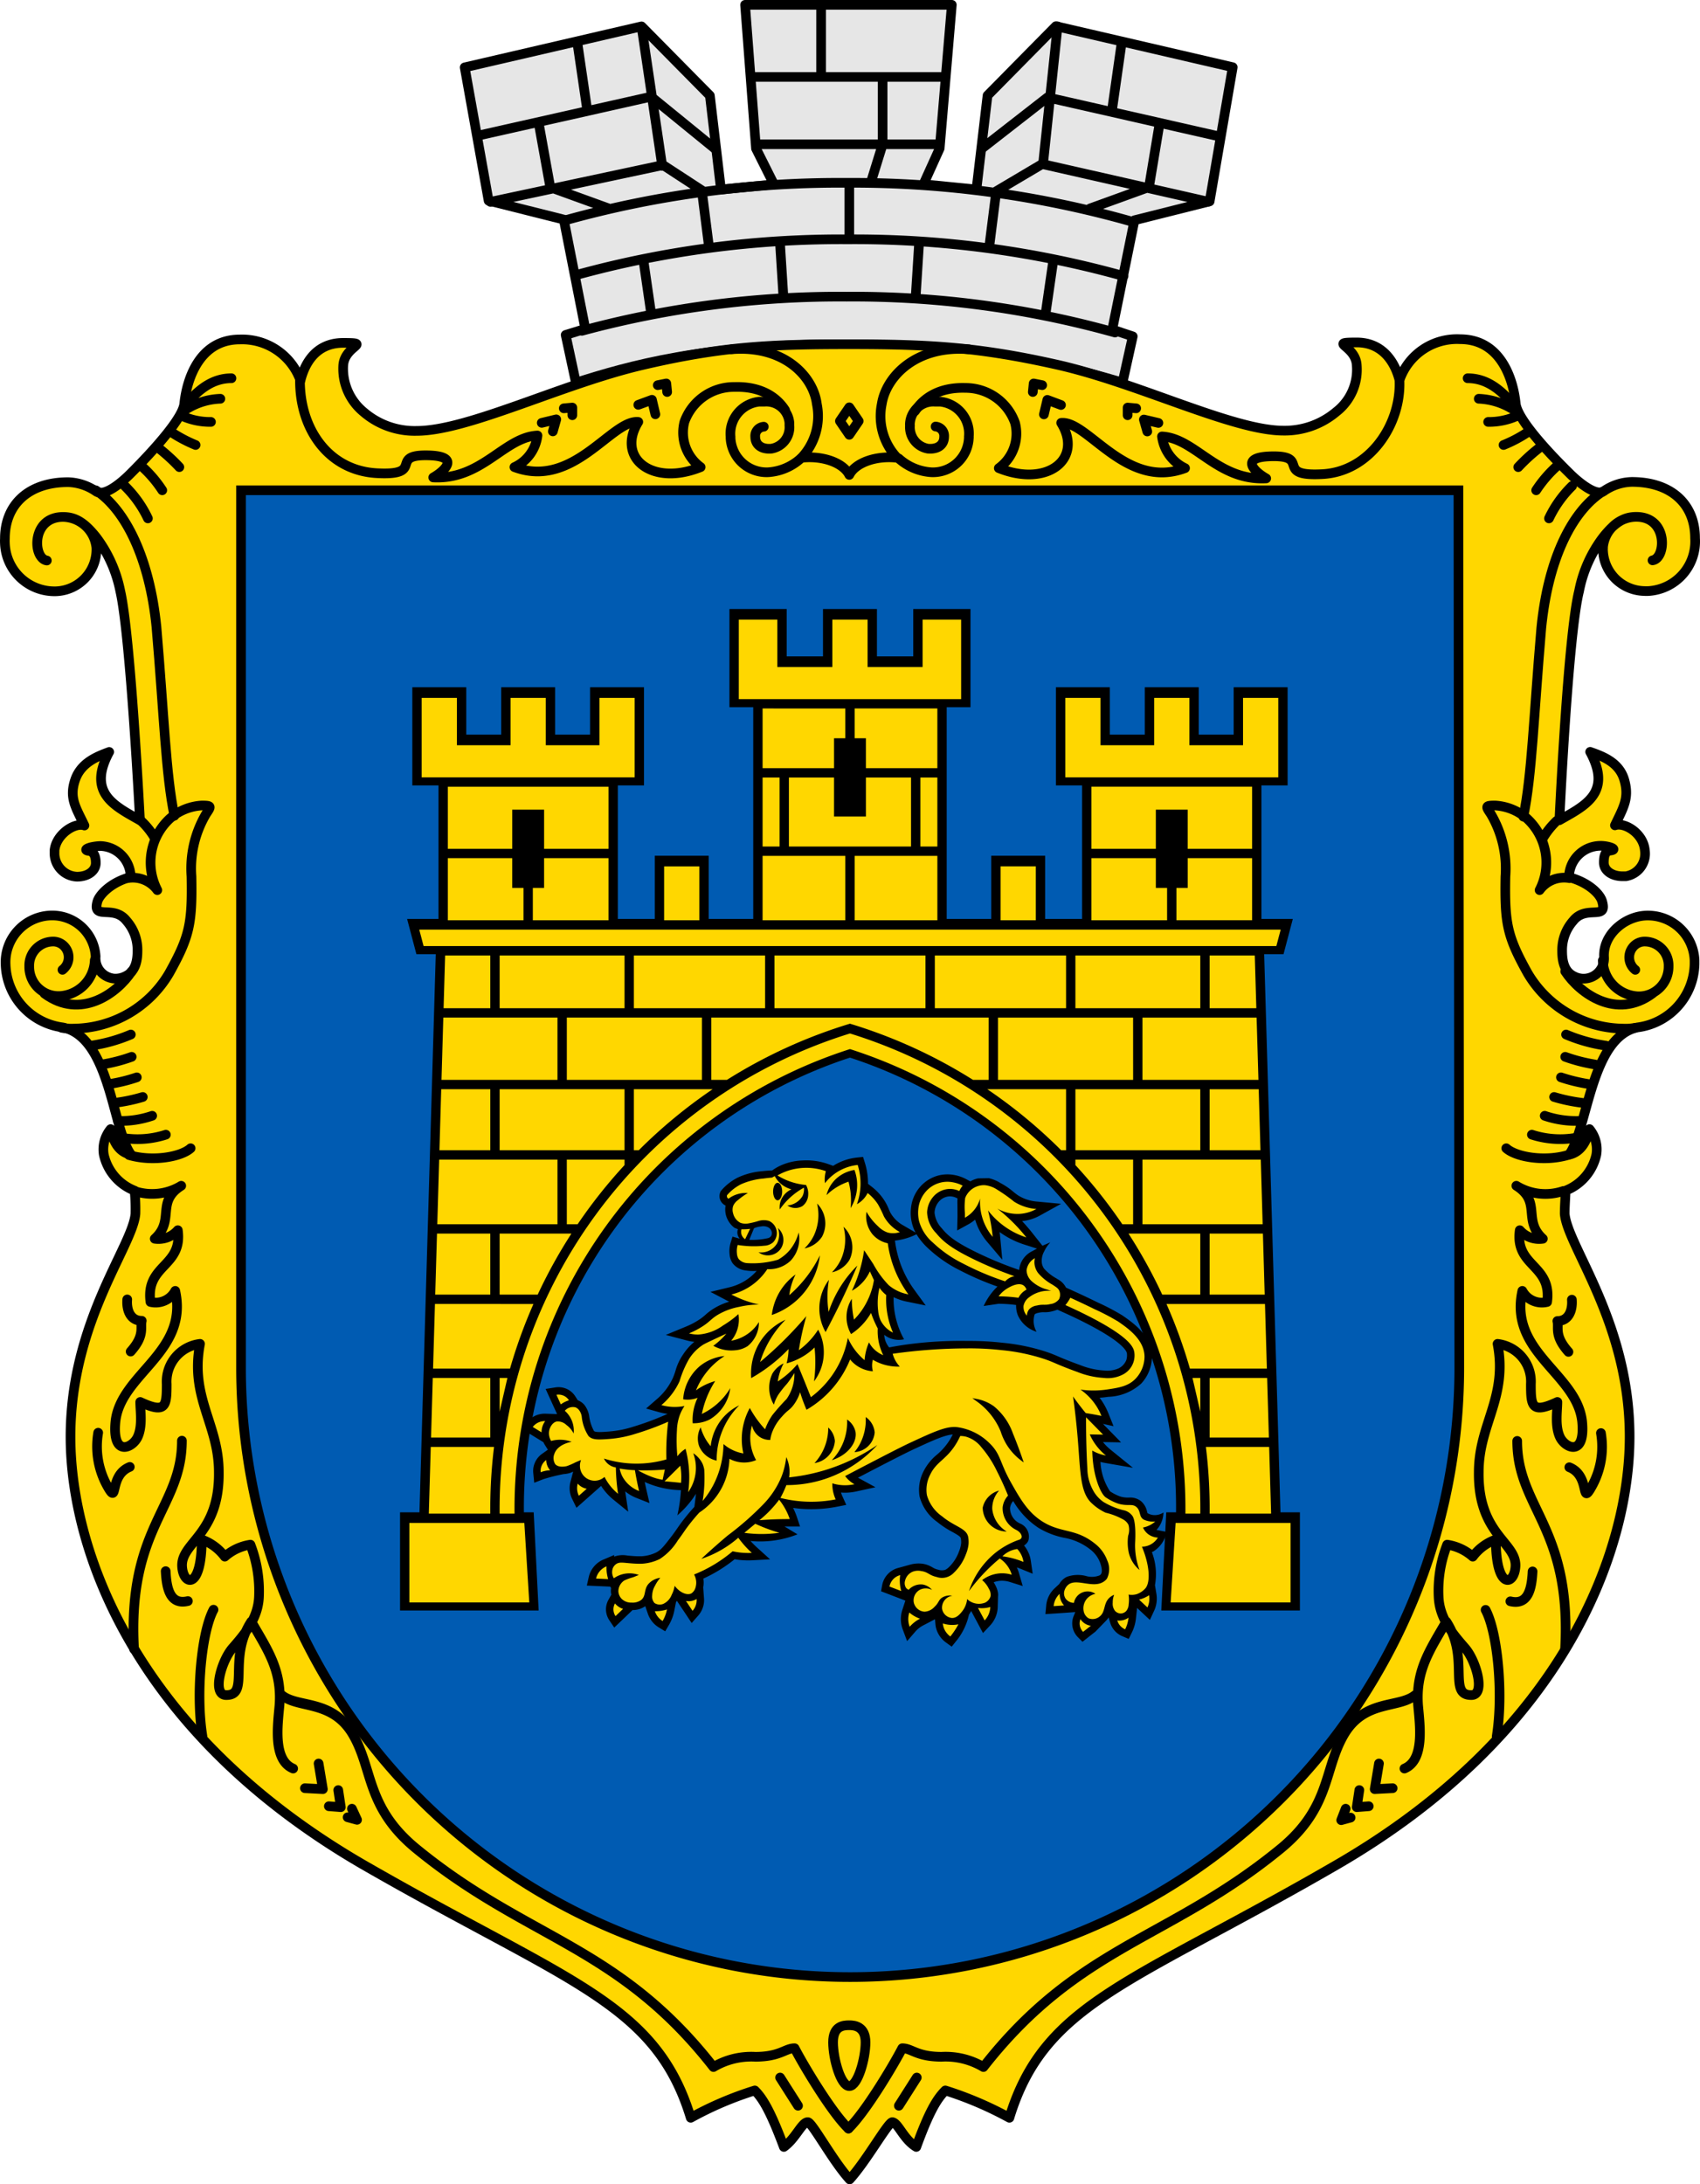 <svg xmlns="http://www.w3.org/2000/svg" viewBox="0 0 198.99 255.61"><defs><style>.a{fill:#e6e6e6;}.a,.b,.c,.e{stroke:#000;stroke-width:1.13px;}.a,.b,.c{stroke-linecap:round;stroke-linejoin:round;}.a,.c,.d{fill-rule:evenodd;}.b,.e{fill:none;}.c,.f{fill:gold;}.d{fill:#005bb2;}.e{stroke-miterlimit:11.34;}</style></defs><path class="a" d="M99.213,40.285c-16.7-.09-25.8,2.59-31.8,4.5l-1.2-5.59,2.3-.71-2.52-12.79-8.8-2.21-2.8-15.6,20.7-4.8,8,8.1,1.3,11,6.2-.61-2.1-4.19-1.28-16.82h24.2l-1.42,16.8-1.9,4.2,6.2.61,1.3-11,8-8.11,20.7,4.8-2.7,15.7-8.8,2.21-2.6,12.79,2.4.8-1.2,5.41C126.413,43.285,115.993,40.375,99.213,40.285Z"/><path class="b" d="M66.113,25.795a119.49,119.49,0,0,1,33-4.4,119.66,119.66,0,0,1,33.6,4.6m-65.3,6.2a116.62,116.62,0,0,1,31.8-4.19,117.08,117.08,0,0,1,32.3,4.3m-63.4,6.41a115.54,115.54,0,0,1,31-4,113.73,113.73,0,0,1,31.4,4.2m-74.3-23.1,20-4.5,7.6,6.19m-26.4,6.12,20.2-4.31,4.6,3m-10.9,2.1-6.9-2.5-1.3-7.2m5.6-2-1.1-7.5m9.9,14.2-2.4-16.2m7.88,25.7-.8-6.3m9.5,12-.4-6.3m-15.1,8.2-.9-6.2m24.12-2.31v-6.61m43-5.5-19.8-4.5-7.7,6m26.5,6.21-19.42-4.41-5.4,3.2m11,2,6.9-2.5,1.2-7.2m-5.5-2,1.1-7.7m-9.2,14.2,1.7-16.11m-8,25.8.8-6.31m-9.4,12,.4-6.29m14.8,8.38.9-6.2m-23.88-2.46v-6.61m2.6-.29,1.3-4.2v-7.9m-7.2-.31V1.005m-7.9,8h22.3m-21.52,7.88h21"/><path class="c" d="M99.413,40.285c9.2,0,15,.29,24.4,2.41s20.5,7.7,26.4,7.7a9.35,9.35,0,0,0,6.2-2.2,6.25,6.25,0,0,0,2.4-5.41c-.1-2.41-3.5-2.71,0-2.71,3.1,0,4.5,2.41,5,4.41a7.11,7.11,0,0,1,7.1-4.79c4.7,0,6.2,4.59,6.5,7.5.2,2.29,5.9,7.79,6.4,8.29s2.9,2.71,3.9,2a6,6,0,0,1,3.3-1.09c4.6,0,7.4,2.59,7.4,6.59a5.82,5.82,0,0,1-5.42,6.18h0a4.996,4.996,0,0,1-.55,0,4.94,4.94,0,0,1-4.81-5,.14.14,0,0,0,0-.09,3.92,3.92,0,0,1,3.9-3.59c3.8,0,3.5,4.9,1.9,5.09,1.6-.3,1.8-5.09-1.9-5.09-1.3,0-2.4.5-3.9,2.4a15.2,15.2,0,0,0-2.8,6.3c-1.3,5.2-2.3,26.8-2.3,26.8,3-1.7,6.2-3.2,3.6-8,1.4.5,3.4,1.19,4,3.3s-.1,3.2-1.1,5.3c1.1-.4,3.3.9,3.5,2.9a2.68,2.68,0,0,1-2.23,3.06h-.37c-1.3,0-2.2-.7-2.2-1.6s.2-1.3.7-1.4c.9-.1.2-.4-.4-.5a3.7,3.7,0,0,0-4.313,2.962l-.007.038h0a3.079,3.079,0,0,0-.06.61c2.3.6,3.7,2,3.9,2.9.6,2.2-1.9.3-3.4,2.2a5.17,5.17,0,0,0-1.3,3.5c0,.9.1,2.4,1.4,3a2.4,2.4,0,0,0,3.23-1h0a2.27,2.27,0,0,0,.27-1.3c-.1-2.6,2.4-4.7,4.9-4.81a5.47,5.47,0,0,1,5.699,5.231l.001.019h0v.44a7.65,7.65,0,0,1-6.7,7.4c-5.5,1.2-5.8,12-8,14.9,1.4-.3,2.1-1.6,2.4-3a3.73,3.73,0,0,1,.8,3,5.86,5.86,0,0,1-3.6,4.2c0,.61-.1,1.7-.1,2.7.3,3.8,7.6,12.7,7.6,26.1s-7.7,34.7-34.3,50.1c-24,13.9-34.2,16.1-38.3,29.6a41.67,41.67,0,0,0-7.5-3.2c-1,1-1.9,2.5-3.4,6.61-1.5-.9-2.1-2.8-2.8-2.9-.5,0-3,4.5-5,6.7-2-2.2-4.4-6.7-4.9-6.7-.7,0-1.4,1.9-2.8,2.9-1.5-4-2.4-5.61-3.4-6.61a40.29,40.29,0,0,0-7.5,3.2c-4.1-13.5-14.3-15.8-38.3-29.6-26.6-15.4-34.3-36.6-34.3-50.1s7.3-22.3,7.6-26.1a22.003,22.003,0,0,0-.1-2.7,5.88,5.88,0,0,1-3.6-4.2,3.73,3.73,0,0,1,.8-3c.3,1.4.9,2.7,2.4,3-2.2-2.9-2.4-13.7-8-14.9a7.67,7.67,0,0,1-6.7-7.4,5.48,5.48,0,0,1,5.25-5.7h.39a5.08,5.08,0,0,1,4.9,4.8,2.39,2.39,0,0,0,2.14,2.58,2.55,2.55,0,0,0,1.36-.28c1.3-.6,1.4-2.1,1.4-3a5.17,5.17,0,0,0-1.3-3.5c-1.5-1.9-4,0-3.4-2.2.2-.8,1.6-2.3,3.9-2.9a3.65,3.65,0,0,0-3.56-3.63,5.71,5.71,0,0,0-.82.09c-.6.1-1.3.4-.4.5.4.1.7.5.7,1.4s-.9,1.6-2.2,1.6a2.74,2.74,0,0,1-2.63-2.83h0v-.26c.2-1.9,2.4-3.3,3.5-2.9-1-2.1-1.8-3.2-1.1-5.31s2.7-2.8,4-3.3c-2.6,4.8.6,6.3,3.6,8,0,0-1.1-21.6-2.3-26.8a15.51,15.51,0,0,0-2.8-6.3c-1.5-1.9-2.6-2.4-3.9-2.4-3.7,0-3.6,4.8-1.9,5.1-1.6-.2-1.9-5.1,1.9-5.1a4,4,0,0,1,3.9,3.6,4.9,4.9,0,0,1-4.692,5.099h0l-.018.001h0a5.81,5.81,0,0,1-6-5.61h0a5.23,5.23,0,0,1,0-.56c0-4,2.8-6.6,7.4-6.6a6.09,6.09,0,0,1,3.3,1.1c1.1.7,3.4-1.5,3.9-2s6.2-6.1,6.4-8.3c.3-2.9,1.8-7.5,6.5-7.5a7.27,7.27,0,0,1,7.1,4.8c.5-2,1.8-4.4,5-4.4,3.5,0,.1.3,0,2.7a6.56,6.56,0,0,0,2.4,5.4,9.15,9.15,0,0,0,6.2,2.2c6,0,17-5.5,26.4-7.7S90.213,40.285,99.413,40.285Z"/><path class="b" d="M85.613,40.875c6.2-.5,9.6,3.2,10,6.41a7.08,7.08,0,0,1-1.8,6.29c2.5-.29,4.9.59,5.6,2,.7-1.41,3.1-2.29,5.6-2a7.08,7.08,0,0,1-1.8-6.29c.5-3.21,4-6.91,10.2-6.41"/><path class="b" d="M74.713,47.375l1.6-.59.4,1.7m-13.3,1,1.7-.41-.4,1.41m12.28-5.41,1-.2.1,1m-12.1,1.91,1-.09v.9m57.2-1.2-1.6-.6-.4,1.7m13.4,1-1.7-.4.4,1.4m-12.3-5.42-1-.2-.1,1m12.1,1.91-1-.09v.9"/><path class="b" d="M93.713,53.665a6.25,6.25,0,0,1-3.8,1.6,4.22,4.22,0,0,1-4.4-4v-.16a3.77,3.77,0,0,1,3.35-4.1h.65a2.71,2.71,0,0,1,2.89,2.5v.3a2.54,2.54,0,0,1-2.1,2.7c-1.1.1-1.9-.4-1.9-1.4a1.08,1.08,0,0,1,.983-1.169l.017-.001h0"/><path class="b" d="M35.113,44.575c0,5.71,3.4,10.5,9,10.8s1.5-2.09,5.7-2.09,2.3,1.79.9,2.59c5.7.29,8.3-4.71,12.2-4.91a4.68,4.68,0,0,1-2.7,3.7c6.9,2.6,11.4-5.59,14.5-5.29-2.6,4.2,1.6,7.59,7.3,5.29a5,5,0,0,1-1.9-5.29,6.15,6.15,0,0,1,5.88-4.09c3.2-.09,5,1.29,5.9,2.7"/><path class="b" d="M17.313,60.665a13.31,13.31,0,0,0-2.7-3.79m6.38-2.21a20.87,20.87,0,0,0-2.4-2.2m.4,4.91a14.12,14.12,0,0,0-2.3-2.71m6.2-2.59a16.51,16.51,0,0,1-2.7-1.41m4.5-1.29a8,8,0,0,1-3.4-.71m5.8-4.4c-2.2,0-3.8,1.3-5.2,2.9m3.9-.5a8,8,0,0,0-4.1,1.3"/><polygon class="b" points="98.313 49.275 99.412 50.885 100.512 49.275 99.412 47.665 98.313 49.275"/><path class="d" d="M170.813,159.765v.3a71.3,71.3,0,1,1-142.6,0V57.375h142.5S170.713,159.785,170.813,159.765Z"/><path class="b" d="M18.113,98.065a8.8,8.8,0,0,0-1.6-2"/><path class="b" d="M7.313,113.495a1.86,1.86,0,0,0,.34-2.6h0a1.79,1.79,0,0,0-1.53-.71,2.8,2.8,0,0,0-2.7,2.89h0a3.42,3.42,0,0,0,3.349,3.49l.011 0h.21a4.35,4.35,0,0,0,4.1-4.19"/><path class="b" d="M5.213,116.275c4.2,3.1,8.5,0,10.2-2.6"/><path class="b" d="M7.213,120.275a6,6,0,0,0,1.4.1,13.12,13.12,0,0,0,11.2-6.5c2.4-4.31,2.7-5.81,2.6-11.31a12.54,12.54,0,0,1,1.7-7.3c.6-.9.7-1-.5-1a6.24,6.24,0,0,0-3.7,1.5,7,7,0,0,0-1.5,8.4,3.57,3.57,0,0,0-3.5-1.4"/><path class="b" d="M11.213,57.375c3.5,2.29,6.3,8,7.1,16,.9,10.5,1.1,17.3,2.1,22.09"/><path class="b" d="M24.993,188.375c-1.4,2.61-2.1,9.8-1.3,14.8m-2.4-34.58c0,7.89-6.4,10.1-5.6,24.39m23.9,16.5.3,2-1.4-.11m-1.2-5,.5,3-2.1-.11m5.5,2.4.6,1.3-1.1-.3m-21.3-28.8c.1,2,.5,4,2.6,3.5m-10.5-19.7a9.53,9.53,0,0,0,1.1,6.3c1.3,2.3.1-1.3,2.6-2.3m-.3-19.6c-.1,1.3.4,2.5,1.7,2.5-.2.8.4,1.7-1.3,3.6"/><path class="b" d="M15.713,139.375a6.56,6.56,0,0,0,5.5-.61c-3,1.9-.7,4-3.1,6.2a3,3,0,0,0,2.7-1c.6,4.3-3.8,4-3.2,8.4a2.6,2.6,0,0,0,2.9-1.3c1.6,7.2-6.4,9.7-7,15.3-.4,4.2,2,3.1,2.6,1.8s.3-3,.3-4.1c3,1.4,3.1.5,3.1-2.1a4.45,4.45,0,0,1,3.9-4.7c-1.2,6.3,2.2,9.4,2.2,15,.1,7.3-4.4,8.2-4.3,11,.1,2.3,2.3,2.9,2.3-3.1a5.86,5.86,0,0,1,2.7,2,5.83,5.83,0,0,1,3-1.4,15.14,15.14,0,0,1,1,6.1c-.1,2.6-1.8,4.5-3.1,6s-2.4,5.4-.8,5.5c2.9.1.2-4.3,3-8.6,1.9,3.3,3.6,5.7,3.3,9.8-.2,2.3-.8,6.4,1.6,7.4"/><path class="b" d="M15.313,121.065a18.66,18.66,0,0,1-4.7,1.31m4.8,1.3a19.14,19.14,0,0,1-3.5.9m4.1,1.5a18.7,18.7,0,0,1-3.4.81m4.1,1.49a19.729,19.729,0,0,1-3.4.7m4.5,1.5a11.33,11.33,0,0,1-4,.6m5.6,1.61a10.72,10.72,0,0,1-5,.39m7.9,1.2c-1.1,1-4.4,1.61-7.2.8"/><path class="b" d="M99.313,249.095c-1.9-1.81-5.1-7.11-6.3-9.4-1.1,0-1.7,1-4.6,1a8.7,8.7,0,0,0-4.9,1.2c-11.1-14.2-21.7-14.9-34.6-25.4-6.1-4.9-5.2-9.4-7.6-13.5s-6.4-3-8.3-4.6c1.9,1.5,5.9.39,8.3,4.6"/><path class="b" d="M105.213,53.665a6.28,6.28,0,0,0,3.8,1.6,4.2,4.2,0,0,0,4.39-4,.43.43,0,0,0,0-.16,3.76,3.76,0,0,0-3.34-4.1h-.65a2.73,2.73,0,0,0-2.9,2.5,1.499,1.499,0,0,0,0,.3,2.55,2.55,0,0,0,2.1,2.7c1.1.1,1.9-.4,1.9-1.4a1.1,1.1,0,0,0-1-1.19h0"/><path class="b" d="M163.813,44.575c.2,5-3.4,10.6-9,10.91s-1.5-2.09-5.7-2.09-2.3,1.8-.9,2.59c-5.7.3-8.3-4.7-12.2-4.91a4.78,4.78,0,0,0,2.7,3.71c-6.9,2.59-11.4-5.59-14.5-5.3,2.6,4.21-1.6,7.59-7.3,5.3a5,5,0,0,0,1.9-5.3,6.14,6.14,0,0,0-5.8-4.09c-3.2-.1-5,1.3-5.9,2.7"/><path class="b" d="M99.413,237.005c.6,0,1.9.12,1.9,2s-.9,5.12-1.9,5.12-1.9-3.2-1.9-5.12S98.713,237.005,99.413,237.005Zm-8.1,6.12,2.1,3.3m13.9-3.3-2.1,3.3"/><path class="b" d="M181.313,60.665a13.31,13.31,0,0,1,2.7-3.79m-6.3-2.21a20.87,20.87,0,0,1,2.4-2.2m-.3,4.91a14.49,14.49,0,0,1,2.3-2.71m-6.12-2.59a15.41,15.41,0,0,0,2.7-1.41m-4.5-1.29a8,8,0,0,0,3.4-.71m-5.8-4.4c2.2,0,3.8,1.3,5.2,2.9m-3.9-.5a8.17,8.17,0,0,1,4.1,1.3"/><path class="b" d="M180.613,98.065a9.63,9.63,0,0,1,1.6-2"/><path class="b" d="M191.413,113.495a1.87,1.87,0,0,1-.32-2.6,1.78,1.78,0,0,1,1.52-.71,2.8,2.8,0,0,1,2.7,2.896l-0.0.004h0a3.47,3.47,0,0,1-3.38,3.51h-.22a4.33,4.33,0,0,1-4.1-4.19"/><path class="b" d="M193.413,116.275c-4.2,3.1-8.5,0-10.2-2.6"/><path class="b" d="M191.413,120.275a6,6,0,0,1-1.4.1,13.15,13.15,0,0,1-11.2-6.5c-2.4-4.31-2.7-5.81-2.6-11.31a12.56,12.56,0,0,0-1.7-7.3c-.6-.9-.7-1,.5-1a6.21,6.21,0,0,1,3.7,1.5,7,7,0,0,1,1.5,8.4,3.55,3.55,0,0,1,3.5-1.4"/><path class="b" d="M187.513,57.575c-3.5,2.3-6.3,7.81-7.1,15.91-.9,10.5-1.1,17.3-2.1,22.08"/><path class="b" d="M159.113,209.485l-.3,2,1.4-.11m1.2-5-.5,3,2.1-.11m-5.5,2.4-.52,1.34,1.1-.3m21.3-28.81c-.1,2-.5,4-2.6,3.5m10.6-19.69a9.53,9.53,0,0,1-1.1,6.3c-1.3,2.31-.1-1.3-2.6-2.3m.3-19.61c.1,1.3-.4,2.5-1.7,2.5.2.8-.4,1.7,1.3,3.61m-9.7,30.19c1.4,2.61,2.1,9.81,1.3,14.81m2.4-34.58c0,7.88,6.4,10.1,5.6,24.38"/><path class="b" d="M182.993,139.375a6.5,6.5,0,0,1-5.5-.61c3,1.9.7,4,3.1,6.2a3,3,0,0,1-2.7-1c-.6,4.3,3.8,4,3.2,8.4a2.59,2.59,0,0,1-2.9-1.3c-1.6,7.2,6.4,9.7,7,15.3.4,4.2-2,3.1-2.6,1.8s-.3-3-.3-4.1c-3,1.4-3.1.5-3.1-2.1a4.45,4.45,0,0,0-3.9-4.7c1.2,6.3-2.2,9.4-2.2,15-.1,7.3,4.4,8.2,4.3,11-.1,2.3-2.3,2.9-2.3-3.1a5.79,5.79,0,0,0-2.7,2,5.87,5.87,0,0,0-3-1.4,14.81,14.81,0,0,0-1,6.1c.1,2.6,1.8,4.5,3.1,6s2.4,5.4.8,5.5c-2.9.1-.2-4.3-3-8.6-1.9,3.3-3.6,5.7-3.3,9.8.2,2.3.8,6.4-1.6,7.4"/><path class="b" d="M183.313,121.065a18.89,18.89,0,0,0,4.7,1.31m-4.8,1.3a19.35,19.35,0,0,0,3.5.9m-4,1.5a20,20,0,0,0,3.4.81m-4.2,1.49a19.729,19.729,0,0,0,3.4.7m-4.5,1.5a11.33,11.33,0,0,0,4,.6m-5.5,1.61a10.74,10.74,0,0,0,5,.39m-8,1.2c1.1,1,4.4,1.61,7.2.8"/><path class="b" d="M99.313,249.095c1.9-1.81,5.1-7.11,6.3-9.4,1.1,0,1.7,1,4.6,1a8.68,8.68,0,0,1,4.9,1.2c11.1-14.2,21.7-14.9,34.6-25.4,6.1-4.9,5.2-9.4,7.6-13.5s6.4-3,8.3-4.6c-1.9,1.5-5.9.39-8.3,4.6"/><path class="e" d="M170.713,57.375h-142.5v102.69a71.3,71.3,0,0,0,142.6,0Z"/><path d="M147.974,111.665l1.909,65.316h2.275v11.487h-16.223l.58-11.487h1.145a55.384,55.384,0,0,0-38.168-53.213,55.384,55.384,0,0,0-38.168,53.213h1.145l.58,11.487H46.826v-11.487H49.1l1.908-65.316H48.741l-1.088-4.124h3.673V91.912H48.263V80.425h6.314v5.539h4.088V80.425H64.98v5.539h4.088V80.425h6.314V91.913h-3.063v15.628H76.642v-7.399h6.314v7.399H88.168V82.758H85.384V71.271h6.701v5.54h4.249V71.271h6.314v5.54h4.249V71.271H113.598V82.758h-2.784v24.782h5.212v-7.399h6.314v7.399h4.322V91.912H123.598V80.425h6.314v5.539h4.089V80.425h6.314v5.539h4.089V80.425h6.314V91.913h-3.063v15.628h3.673l-1.088,4.124-2.266-0,2.267 0-2.267-0Z"/><path class="f" d="M77.737,107.692H81.861v-6.305H77.737Zm-16.461,0v-3.782H59.958v-3.485H52.421v7.267l8.855-0Zm9.95-8.361v-7.267H52.421v7.267h7.538V94.751h3.73v4.579Zm0,1.095H63.688v3.485H62.37v3.782h8.855ZM47.92,187.524H61.954l-.58-9.298H47.92Zm73.326-79.833h-4.125v-6.305h4.125Zm16.461,0v-3.782H139.025v-3.485h7.537v7.267l-8.855-0Zm-9.95-8.361v-7.267h18.805v7.267h-7.538V94.751h-3.73v4.579Zm0,1.095h7.537v3.485h1.317v3.782h-8.855v-7.267Zm23.305,87.099H137.029l.58-9.298h13.453ZM58.485,111.816H73.104v6.172H58.485v-6.172Zm7.863,7.267H82.167v7.29H66.349v-7.29Zm7.85-7.267H89.558v6.172H74.198v-6.172Zm-15.713,15.651H73.104v7.142H58.485Zm66.299-15.651H109.424v6.172h15.361v-6.172Zm-34.131,6.172h17.676v-6.172H90.653v6.172Zm-38.55-6.172h5.287v6.172H51.923l.18-6.172Zm-.212,7.267H65.254v7.29H51.678l.213-7.29Zm-.245,8.384h5.745v7.142H51.438Zm-.241,8.237H65.254v7.563H51.185l.221-7.563Zm-.253,8.657h6.238v7.143H50.944Zm-.241,8.238H62.443a59.248,59.248,0,0,0-2.744,7.564H50.691l.221-7.564Zm-.253,8.658h6.732v6.974H50.455Zm-.236,8.068h7.407a59.33,59.33,0,0,0-.44,7.807H50.195Zm8.062-24.964h8.403a59.345,59.345,0,0,0-3.948,7.143H58.485Zm7.863-8.657H73.104v.64a59.276,59.276,0,0,0-5.491,6.923H66.349Zm7.85-8.237H83.414a59.349,59.349,0,0,0-8.644,7.142H74.198v-7.142Zm-15.713,33.79h.911l-.911,3.945Zm82.012-49.44H125.879v6.172h14.618v-6.172Zm-7.863,7.267H116.816v7.29h15.819Zm7.863,8.384H125.879v7.142h14.618Zm6.382-15.651h-5.287v6.172h5.467l-.181-6.172Zm.212,7.267H133.729v7.29H147.304Zm.245,8.384h-5.744v7.142h5.952Zm.241,8.237H133.729v7.563H147.798l-.221-7.563Zm.253,8.657h-6.238v7.143h6.446l-.208-7.143Zm.241,8.238H136.54a59.378,59.378,0,0,1,2.744,7.564h9.008l-.221-7.564Zm.253,8.658h-6.731v6.974h6.936l-.204-6.974ZM140.497,144.361h-8.403a59.305,59.305,0,0,1,3.948,7.143h4.454l0-7.143Zm-7.863-8.657h-6.755v.64a59.308,59.308,0,0,1,5.491,6.923h1.264v-7.563Zm-7.85-8.237h-9.216a59.353,59.353,0,0,1,8.645,7.142h.572v-7.142Zm15.713,33.79h-.911l.911,3.945Zm8.062,8.068H141.152a59.428,59.428,0,0,1,.44,7.807h7.195ZM99.492,119.797a59.349,59.349,0,0,1,14.403,6.576H115.721v-7.29H83.262v7.29h1.826a59.3,59.3,0,0,1,14.403-6.576Zm0,2.972a56.479,56.479,0,0,0-39.263,54.364H58.486a58.221,58.221,0,0,1,41.006-56.191,58.222,58.222,0,0,1,41.006,56.19h-1.743a56.478,56.478,0,0,0-39.263-54.363Zm50.134-41.097h-4.125V87.211h-6.278V81.672h-4.125V87.211h-6.278V81.672h-4.125v9.298h24.931l-0-9.298Zm-.225,29.043.507-1.921H49.076l.507,1.921Zm-57.056-11.648h14.294V90.988h-5.282V95.551H97.626V90.988h-5.282Zm15.389-8.079h1.987v8.078h-1.987Zm-6.377-1.094h8.364v-6.984h-9.682v3.483h1.317Zm-1.317,17.799h9.682V100.16h-9.682v7.531Zm1.515-35.175H97.429v5.54H90.99V72.517H86.479V81.815h26.025V72.517h-4.511v5.54H101.553V72.517Zm-10.304,18.47h-1.987v8.078h1.987Zm6.377-1.094h-8.364v-6.984H98.944v3.483H97.626Zm1.318,17.799H89.263V100.16H98.944ZM49.358,81.672h4.125V87.211h6.278V81.672h4.125V87.211h6.278V81.672h4.125v9.298H49.358V81.672Z"/><path d="M136.557,179.269c-.394-.075-.792-.154-1.189-.229a3.048,3.048,0,0,0,.371-.487,3.14,3.14,0,0,0,.444-1.551,1.851,1.851,0,0,1-1.244.29,1.726,1.726,0,0,1-.621-.215c-.017-.046-.041-.13-.058-.197a2.173,2.173,0,0,0-.684-1.192,2.015,2.015,0,0,0-1.435-.432,3.431,3.431,0,0,1-.844-.081,3.04,3.04,0,0,1-.391-.133,5.237,5.237,0,0,1-.974-.522,6.806,6.806,0,0,1-1.119-3.439c.162.044.325.081.49.11l3.306.577-2.607-2.111a5.835,5.835,0,0,1-.896-.899l2.12.035L129.421,166.951c-.104-.107-.209-.215-.316-.322l1.238.27-.609-1.52a7.728,7.728,0,0,0-.861-1.586c-.052-.075-.107-.148-.162-.22.342-.023.681-.058,1.018-.11a5.995,5.995,0,0,0,3.854-1.551,4.673,4.673,0,0,0,1.256-3.225c-.078-2.401-2.178-3.857-3.431-4.73a25.45,25.45,0,0,0-2.888-1.522c-.96-.473-1.928-.931-2.877-1.36l-.865-.391a2.259,2.259,0,0,0-.971-.98l-.116-.078a5.632,5.632,0,0,1-1.482-1.166,1.596,1.596,0,0,1-.249-.589,2.24,2.24,0,0,1,.27-1.435,3.84,3.84,0,0,1,.716-1.05c-.307.133-.618.264-.925.397l-1.201-1.514c-.371-.47-.766-.928-1.18-1.366a5.513,5.513,0,0,0,2.097-.661l2.462-1.363-2.801-.264a4.86,4.86,0,0,1-2.215-.716,6.563,6.563,0,0,1-.577-.438,8.335,8.335,0,0,0-1.43-.98l-.104-.058a4.51,4.51,0,0,0-1.317-.545c-.423.006-.844.015-1.267.02a3.208,3.208,0,0,0-.513.159c-.049.023-.101.043-.151.067-.061.029-.148.075-.241.128l-.481-.258a4.714,4.714,0,0,0-1.395-.487,4.38,4.38,0,0,0-1.838.049,4.305,4.305,0,0,0-2.23,1.409,4.454,4.454,0,0,0-1.015,2.517,4.924,4.924,0,0,0,.119,1.641,4.813,4.813,0,0,0,.426,1.119l-1.392-.812a3.936,3.936,0,0,1-1.54-1.491,4.578,4.578,0,0,1-.206-.452,6.13,6.13,0,0,0-.519-1.012,6.348,6.348,0,0,0-1.409-1.546l-.499-.391a8.053,8.053,0,0,0-.371-2.471l-.212-.679-.71.075a6.495,6.495,0,0,0-2.778.963l-.009.006-.554-.197a7.632,7.632,0,0,0-3.056-.429,6.702,6.702,0,0,0-2.836.734,5.854,5.854,0,0,0-.694.435c-.272.007-.661.026-1.125.081a8.353,8.353,0,0,0-2.914.757,6.268,6.268,0,0,0-1.885,1.47l-.104.119-.058.148a1.202,1.202,0,0,0,.534,1.476l.099.061a2.671,2.671,0,0,0,.046,1.125,2.766,2.766,0,0,0,.998,1.475l.403.162a1.099,1.099,0,0,0-.064.461,1.13,1.13,0,0,0,.275.646l-.847-.238-.22.719a3.33,3.33,0,0,0-.122,1.34,2.173,2.173,0,0,0,.339,1.032,2.225,2.225,0,0,0,1.52.861,5.692,5.692,0,0,0,1.311.058,6.051,6.051,0,0,1-.853.803,6.12,6.12,0,0,1-2.311,1.108l-2.244.545,2.047,1.073c.049.026.099.049.148.075a7.438,7.438,0,0,0-1.836.818,6.674,6.674,0,0,0-.94.71,6.177,6.177,0,0,1-.969.719,9.086,9.086,0,0,1-1.288.655l-2.392.986,2.5.658a5.227,5.227,0,0,0,.847.148,6.51,6.51,0,0,0-1.322,1.485,6.3,6.3,0,0,0-.876,1.865,8.083,8.083,0,0,1-.328.902,7.218,7.218,0,0,1-1.908,2.494l-1.218,1.061,1.554.435a6.77,6.77,0,0,0,.966.191l-.278.122a32.992,32.992,0,0,1-3.726,1.375,12.265,12.265,0,0,1-2.804.563c-.841.067-1.638.128-1.815-.058a5.094,5.094,0,0,1-.571-1.812,2.842,2.842,0,0,0-.56-1.253,1.866,1.866,0,0,0-.71-.507.297.297,0,0,0-.041-.012l-.31-.478a2.32,2.32,0,0,0-.841-.786,2.35,2.35,0,0,0-1.491-.249l-1.134.177.476,1.044c.171.377.342.754.513,1.128l.128.275.212.464.009.017c-.026.003-.055.009-.081.012l-1.273-.043A2.647,2.647,0,0,0,61.669,166.458l-.589.766L63.609,168.775a2.86,2.86,0,0,0,.171.322l.345.545.032-.009-.003.003-.719.51a2.455,2.455,0,0,0-.835,1.05,2.399,2.399,0,0,0-.18,1.18l.113,1.145,1.073-.423c.139-.043.278-.084.42-.125.664-.191,1.314-.345,1.937-.467a3.306,3.306,0,0,0,.594-.087,2.489,2.489,0,0,0,.536-.206l-.307,1.166a2.829,2.829,0,0,0,.191,2.041l.502,1.027.94-.832c.278-.246.557-.496.838-.742l1.107-.985q.071.115.153.235.043.062.085.12h.003a6.852,6.852,0,0,0,1.192,1.25l1.737,1.415-.351-2.381a4.932,4.932,0,0,0,1.302.766l1.537.603-.371-1.607c-.067-.299-.128-.583-.186-.864.067.032.133.061.2.09a10.686,10.686,0,0,0,4.042.87q-.017.278-.043.565a18.58,18.58,0,0,1-.377,2.384,11.458,11.458,0,0,0,2.079-2.366c.035-.052.07-.107.104-.16-.026.229-.055.476-.087.734l-.104.8h-.003l-.075.084c-.215.238-.545.612-.925,1.085-.484.6-.745.977-.998,1.343-.186.27-.362.525-.629.876-.937,1.227-1.29,1.662-1.824,1.94a4.54,4.54,0,0,1-1.688.449,10.143,10.143,0,0,1-1.143-.032c-.209-.015-.389-.032-.551-.046a2.892,2.892,0,0,0-1.557.128l.006-.194-1.244.528a2.915,2.915,0,0,0-1.728,2.036l-.229,1.015,2.737.122.107.171a2.012,2.012,0,0,0-.026.42,2.213,2.213,0,0,0,.049.354l-.333.594a2.27,2.27,0,0,0-.293,1.183,2.32,2.32,0,0,0,.391,1.215l.577.853.745-.71c.296-.281.592-.563.884-.847l.513-.493a2.473,2.473,0,0,0,1.488-.455l.296.867a3.114,3.114,0,0,0,.412.806,2.979,2.979,0,0,0,.87.809l.757.461.447-.766a5.261,5.261,0,0,0,.612-1.624l.2-1.012c.038-.058.072-.116.104-.171l.612.916c.165.246.331.493.496.742l.626.945.751-.853a2.776,2.776,0,0,0,.565-.983,2.694,2.694,0,0,0,.128-1.038l-.096-1.311a2.65,2.65,0,0,0,.012-1.012,16.866,16.866,0,0,0,1.894-1.009,17.604,17.604,0,0,0,1.778-1.259c.209.038.415.067.623.087a9.479,9.479,0,0,0,1.433.038l2.088-.113-1.551-1.404c-.264-.238-.507-.49-.739-.745a11.404,11.404,0,0,0,1.328.055,11.986,11.986,0,0,0,4.173-.829c-.505-.304-1.009-.612-1.514-.916.2-.003.4-.003.606-.003h1.206l-.38-1.145a8.202,8.202,0,0,0-.435-1.032c.339.046.679.087,1.015.11a15.833,15.833,0,0,0,4.132-.249l1.079-.212L98.61,175.111a2.986,2.986,0,0,1-.168-.447c.107.009.215.015.325.017a5.984,5.984,0,0,0,1.435-.139l2.273-.496-2.041-1.116-.003-.003c.464-.241.992-.516,1.572-.818,3.723-1.934,4.53-2.311,4.912-2.491,2.349-1.09,3.665-1.679,4.605-1.749-.052.11-.128.258-.232.444a7.284,7.284,0,0,1-1.607,1.911,6.019,6.019,0,0,0-1.589,1.981,4.709,4.709,0,0,0-.452,2.92,5.286,5.286,0,0,0,2.07,2.987,10.806,10.806,0,0,0,1.792,1.177c.571.319.922.525.966.725a2.452,2.452,0,0,1,.038.592,3.588,3.588,0,0,1-.252.957,4.837,4.837,0,0,1-1.183,1.838,1.678,1.678,0,0,1-.438.313,1.409,1.409,0,0,1-.818-.02,2.064,2.064,0,0,1-.661-.27,3.578,3.578,0,0,0-.543-.266,2.968,2.968,0,0,0-.661-.166,3.672,3.672,0,0,0-1.531.145l-1.279.351a2.57,2.57,0,0,0-1.879,2.018l-.133.713.679.258c.458.177.919.354,1.377.531l.792.304-.365,1.119a3.421,3.421,0,0,0,.055,2.247l.513,1.375.96-1.111a3.697,3.697,0,0,1,.389-.38,3.502,3.502,0,0,1,.565-.365l1.351-.705.049.563a2.871,2.871,0,0,0,.217.882,3.005,3.005,0,0,0,1.018,1.276l.67.487.519-.647c.142-.171.284-.36.423-.565a7.429,7.429,0,0,0,1.079-2.54,3.99,3.99,0,0,0,.261-.426l.029.055c.2.38.403.757.606,1.134l.748,1.398.829-.884a3.282,3.282,0,0,0,.893-2.143l.035-1.218h-.003a1.464,1.464,0,0,0,.017-.249c0-.032-.003-.067-.003-.099a2.596,2.596,0,0,0-.284-.925,3.635,3.635,0,0,0-.235-.429,2.957,2.957,0,0,1,.818-.171,3.066,3.066,0,0,1,1.035.128l1.548.484-.455-1.557a4.213,4.213,0,0,0-.238-.621c.151.052.302.104.449.165l1.409.577-.217-1.508a3.651,3.651,0,0,0-.223-.838l-.003-.003a3.662,3.662,0,0,0-.568-.954,1.308,1.308,0,0,0,.476-.507l.023-.052a1.656,1.656,0,0,0-.992-2.027,1.978,1.978,0,0,1-1.145-1.804,1.481,1.481,0,0,1,.368-.815,9.556,9.556,0,0,0,2.958,3.138,9.387,9.387,0,0,0,3.004,1.163,6.869,6.869,0,0,1,3.059,1.363,3.523,3.523,0,0,1,1.157,1.56c.287.812.206,1.18.096,1.334a.714.714,0,0,1-.136.133,2.44,2.44,0,0,1-1.65.072,3.853,3.853,0,0,0-2.184.099v-.009l-.017.017a1.924,1.924,0,0,0-.47.313,2.25,2.25,0,0,0-.42.519l-.557.522a3.13,3.13,0,0,0-.974,1.995l-.093,1.015,1.015-.067c.377-.023.751-.049,1.125-.075l1.354-.096-.203.502a2.285,2.285,0,0,0,.499,2.424l.548.548.609-.478c.299-.238.6-.473.902-.705.418-.429.835-.861,1.253-1.29a2.204,2.204,0,0,0,.293-.383l.183.612a2.483,2.483,0,0,0,1.418,1.589l.754.319.362-.737a5.076,5.076,0,0,0,.296-.742,5.001,5.001,0,0,0,.186-.913l.136-1.23c.206.191.412.383.618.577l.879.824.505-1.093a3.191,3.191,0,0,0,.261-.867,3.33,3.33,0,0,0,0-1.073l-.171-1.038a7.209,7.209,0,0,0-.362-3.865,1.816,1.816,0,0,0,.186-.087A3.433,3.433,0,0,0,136.557,179.269ZM90.273,144.625a.643.643,0,0,1-.325.257,8.249,8.249,0,0,1-2.241.209l.55-1.356a2.685,2.685,0,0,1,.813-.207,1.287,1.287,0,0,1,.882.117.835.835,0,0,1,.368.473A.677.677,0,0,1,90.273,144.625Zm19.788-4.173a1.754,1.754,0,0,1,1.029-.444,1.729,1.729,0,0,1,.835.162l.157.072a7.066,7.066,0,0,0-.012.728c.003.232.006.551.006,1v.009c.003.212.003.389,0,.505l-.035,1.511,1.325-.728a4.623,4.623,0,0,0,.774-.539c.026.081.052.165.081.249a7.186,7.186,0,0,0,1.311,2.329l1.789,2.114-.258-2.758c-.017-.159-.032-.319-.052-.481.139.102.278.2.423.293a10.024,10.024,0,0,0,2.439,1.163l1.514.481-.664.354a2.734,2.734,0,0,0-1.43,2.137v.006l-.267-.093A43.153,43.153,0,0,1,114.33,146.571c-2.485-1.206-3.378-1.949-4.083-2.822a3.049,3.049,0,0,1-.855-1.85A2.093,2.093,0,0,1,110.061,140.452Zm16.349,19.287c-1.346-.487-1.983-.76-2.497-.98-.438-.188-.812-.351-1.435-.56a23.717,23.717,0,0,0-5.141-1.064,34.143,34.143,0,0,0-4.086-.212,46.446,46.446,0,0,0-7.16.423c-.838.119-1.531.244-2.012.336a2.478,2.478,0,0,1-.577-1.476,2.67,2.67,0,0,0,.777.435,2.804,2.804,0,0,0,1.543.09,9.75,9.75,0,0,1-1.076-3.027,9.621,9.621,0,0,1-.145-1.902,6.453,6.453,0,0,0,1.56.525l2.198.447-1.322-1.812a12.317,12.317,0,0,1-1.633-3.065,12.551,12.551,0,0,1-.621-2.52l-.026-.194q.21-.023.431-.06a7.6,7.6,0,0,0,2.092-.682,7.572,7.572,0,0,0,1.288,1.578,15.472,15.472,0,0,0,3.752,2.621,33.558,33.558,0,0,0,4.437,1.92q-.148.139-.296.296a7.457,7.457,0,0,0-1.319,1.978c.58-.087,1.16-.171,1.74-.258.432.003.884.023,1.337.061.252.023.493.049.725.081l-.003.015a2.99,2.99,0,0,0,.203,1.192,3.539,3.539,0,0,0,2.189,1.928,2.55,2.55,0,0,1-.249-1.954c.012-.038.026-.072.041-.107a1.222,1.222,0,0,1,.444-.162,2.17,2.17,0,0,1,.626-.067,3.33,3.33,0,0,0,.945-.101,4.652,4.652,0,0,0,.632-.197l.577.261c.36.159.89.403,1.525.705,5.405,2.598,5.985,3.828,6.032,4.138a1.937,1.937,0,0,1-.064.783,1.858,1.858,0,0,1-.908.983,3.303,3.303,0,0,1-1.688.249A8.974,8.974,0,0,1,126.411,159.739Z"/><path class="f" d="M103.417,151.27a3.886,3.886,0,0,1-.473-.563,7.709,7.709,0,0,0-.154,2.687,3.493,3.493,0,0,0,.281,1.113,3.225,3.225,0,0,0,1.458,1.446,9.748,9.748,0,0,1-.793-4.401A3.876,3.876,0,0,1,103.417,151.27Z"/><path class="f" d="M134.301,179.458a1.972,1.972,0,0,1-.51-.699,3.031,3.031,0,0,0,1.433-.699,3.185,3.185,0,0,1-.348.006,2.503,2.503,0,0,1-.983-.229c-.612-.325-.325-1.018-.879-1.485-.467-.394-.908-.096-1.92-.331a3.768,3.768,0,0,1-.507-.171,6.157,6.157,0,0,1-1.169-.629c-.589-.423-1.517-2.511-1.563-5.469a4.824,4.824,0,0,0,.548.273,4.937,4.937,0,0,0,1.05.307,6.561,6.561,0,0,1-1.38-1.522,6.215,6.215,0,0,1-.513-.948c.522.009,1.041.017,1.56.026-.412-.42-.824-.844-1.241-1.264-.249-.258-.502-.513-.754-.768-.003,1.192.009,3.486.154,6.037a5.333,5.333,0,0,0,.609,2.398,3.949,3.949,0,0,0,1.259,1.467,8.38,8.38,0,0,0,2.343.971,1.762,1.762,0,0,1,.681.29,1.978,1.978,0,0,1,.354.342c.49.632.362,2.83.345,3.204a8.146,8.146,0,0,0,.513,3.161,3.794,3.794,0,0,1-1.241-1.957,5.731,5.731,0,0,1-.09-2.047,2.086,2.086,0,0,0,.038-1.279,1.497,1.497,0,0,0-.615-.626,8.086,8.086,0,0,0-2.059-.795,6.066,6.066,0,0,1-1.56-1.047c-1.447-1.256-1.372-3.657-1.708-7.673-.096-1.151-.258-2.83-.545-4.878q.47.665,1.012,1.354c.157.203.316.397.473.589.304.046.615.096.934.154.313.058.615.116.908.18a6.864,6.864,0,0,0-2.456-3.083,10.933,10.933,0,0,0,3.123-.014c1.389-.209,2.494-.374,3.358-1.296a3.8,3.8,0,0,0,1.015-2.592c-.064-1.966-1.92-3.254-3.056-4.042a26.014,26.014,0,0,0-2.775-1.459c-1.18-.58-2.169-1.038-2.853-1.348a4.708,4.708,0,0,1-.577.861c.362.162.899.409,1.546.716,5.968,2.868,6.426,4.213,6.516,4.791a2.508,2.508,0,0,1-1.409,2.656,3.829,3.829,0,0,1-2.149.36,9.826,9.826,0,0,1-3.094-.693c-2.511-.908-2.619-1.096-3.915-1.534a23.046,23.046,0,0,0-4.965-1.024,33.144,33.144,0,0,0-3.984-.206,63.077,63.077,0,0,0-8.766.632,3.504,3.504,0,0,0,.426.971,3.603,3.603,0,0,0,.409.531,5.943,5.943,0,0,1-2.082-.307,5.746,5.746,0,0,1-1.073-.496,2.627,2.627,0,0,0-.087.615,2.757,2.757,0,0,0,.087.734,3.818,3.818,0,0,1-1.705-.545,3.716,3.716,0,0,1-.957-.838,11.972,11.972,0,0,1-5.101,5.887q-.173-.398-.339-.835c-.16-.422-.296-.828-.414-1.216a5.047,5.047,0,0,1-.731,1.448c-.479.656-.688.594-1.393,1.404a5.571,5.571,0,0,0-1.215,2.029,4.548,4.548,0,0,0-.154.702,2.171,2.171,0,0,1-1.195-.325,2.205,2.205,0,0,1-.94-1.366,5.275,5.275,0,0,0,.478,4.051,3.575,3.575,0,0,1-1.331.281,3.635,3.635,0,0,1-1.789-.435,7.826,7.826,0,0,1-3.532,6.296c-.217.241-.534.597-.896,1.05-.809,1-.954,1.34-1.612,2.198a6.869,6.869,0,0,1-2.114,2.184,5.428,5.428,0,0,1-2.047.548,11.201,11.201,0,0,1-1.244-.035c-.998-.07-1.427-.197-1.827.084a1.132,1.132,0,0,0-.391.513,1.363,1.363,0,0,0,.136,1.143,3.185,3.185,0,0,1,1.108-.496,3.261,3.261,0,0,1,1.81.104c-.154.067-.383.165-.667.273a6.623,6.623,0,0,0-1.024.374,1.523,1.523,0,0,0-.699,1.279,1.381,1.381,0,0,0,.394.887,1.579,1.579,0,0,0,1.16.426A1.682,1.682,0,0,0,75.043,187.244c.594-.47.304-1.166.818-1.833a2.217,2.217,0,0,1,1.433-.768,4.153,4.153,0,0,0-.612.905,2.42,2.42,0,0,0-.342,1.143,1.134,1.134,0,0,0,.273.905,1.115,1.115,0,0,0,1.024.101,1.927,1.927,0,0,0,.989-1.073,3.419,3.419,0,0,0,.342-1.041c.635.824,1.473,1.143,1.96.884a1.217,1.217,0,0,0,.496-.731,1.94,1.94,0,0,0-.18-1.479,16.324,16.324,0,0,0,4.512-2.717,9.538,9.538,0,0,0,.954.154,8.345,8.345,0,0,0,1.296.032,10.9,10.9,0,0,1-1.038-1.073c-.203-.241-.386-.473-.548-.699a12.542,12.542,0,0,1-4.332,2.474c1.261-1.172,2.331-2.097,3.088-2.732a34.814,34.814,0,0,0,4.231-3.718,10.145,10.145,0,0,0,2.102-3.254,9.128,9.128,0,0,0,.525-2.204,4.016,4.016,0,0,1,.331,2.369,22.357,22.357,0,0,0,10.329-3.787,14.544,14.544,0,0,1-6.02,3.941,14.352,14.352,0,0,1-4.628.751q-.152.4-.357.835c-.113.235-.226.458-.339.667a14.878,14.878,0,0,0,6.467.171,4.429,4.429,0,0,1-.342-1.145,4.226,4.226,0,0,1-.049-.734,5.035,5.035,0,0,0,1.363.223,5.18,5.18,0,0,0,1.23-.119,3.408,3.408,0,0,1-.667-.478,3.358,3.358,0,0,1-.426-.478c.644-.336,1.566-.821,2.679-1.398,3.68-1.914,4.512-2.305,4.947-2.508,2.793-1.296,4.216-1.943,5.44-1.824a6.63,6.63,0,0,1,3.813,1.867c1.36,1.305,1.189,2.23,2.511,4.579,1.073,1.911,1.978,3.515,3.706,4.608,2.204,1.389,3.857.754,6.142,2.584a4.432,4.432,0,0,1,1.433,1.943,2.471,2.471,0,0,1-.026,2.152,1.459,1.459,0,0,1-.316.31c-1.279.942-3.277-.444-4.254.441a1.462,1.462,0,0,0-.447.835,1.148,1.148,0,0,0,.168.742,1.246,1.246,0,0,0,.983.51,1.634,1.634,0,0,1,2.523-1.061,1.79,1.79,0,0,0-1.012.589,1.722,1.722,0,0,0-.371,1.433,1.238,1.238,0,0,0,.577.844,1.297,1.297,0,0,0,1.29-.206c.751-.577.386-1.595,1.241-2.276a1.744,1.744,0,0,1,.461-.267,2.345,2.345,0,0,0-.165.919,1.349,1.349,0,0,0,.267.96.934.934,0,0,0,.667.307.922.922,0,0,0,.638-.281,1.317,1.317,0,0,0,.296-.818,3.786,3.786,0,0,0-.014-1.114,2.09,2.09,0,0,0,.96-.052,2.457,2.457,0,0,0,.986-.652c.618-.676.563-2.636-.383-4.901a2.19,2.19,0,0,0,.963-.229,2.236,2.236,0,0,0,.905-.835A2.04,2.04,0,0,1,134.301,179.458ZM95.339,171.22a6.086,6.086,0,0,0,1.609-4.161,2.363,2.363,0,0,1,.777,1.575A2.816,2.816,0,0,1,95.339,171.22Zm2.021-.336a6.394,6.394,0,0,0,1.792-4.764,2.329,2.329,0,0,1,.989,1.444C100.35,168.787,99.268,170.28,97.36,170.883Zm2.648-.948a5.447,5.447,0,0,0,.612-.893,6.023,6.023,0,0,0,.713-3.213,2.43,2.43,0,0,1,1.05,1.801A2.514,2.514,0,0,1,100.008,169.935Zm19.539.995a6.832,6.832,0,0,1-1.676-1.807,7.096,7.096,0,0,1-.708-1.511l-.046-.133a8.108,8.108,0,0,0-2.929-3.584l-.371-.281.455.087a5.045,5.045,0,0,1,2.079.879,7.247,7.247,0,0,1,2.236,3.228c.151.348.322.8.49,1.235.223.586.432,1.163.638,1.766l.116.336Z"/><path class="f" d="M80.125,164.533a5.076,5.076,0,0,0-.58,1.143,5.699,5.699,0,0,0-.307,1.673,19.454,19.454,0,0,0,.052,3.068,3.682,3.682,0,0,1,.954-.87,12.873,12.873,0,0,1,.426,2.859,12.585,12.585,0,0,1-.116,2.213,4.951,4.951,0,0,0,.896-2.558,4.899,4.899,0,0,0-.307-1.998,3.192,3.192,0,0,1,.693.615,2.858,2.858,0,0,1,.409.641,3.069,3.069,0,0,1,.188.652,16.697,16.697,0,0,1-.188,3.683,10.438,10.438,0,0,0,1.29-1.943,10.683,10.683,0,0,0,1.151-4.721,4.764,4.764,0,0,0,2.329,1.099,7.556,7.556,0,0,1,.751-5.318,12.184,12.184,0,0,0,1.789,2.491,7.477,7.477,0,0,1,.844-1.65,24.965,24.965,0,0,1,1.664-1.882,5.018,5.018,0,0,0,.922-3.051,11.766,11.766,0,0,1-.87,1.261,12.43,12.43,0,0,0-1.041,1.322,4.974,4.974,0,0,0-.493,1.116,3.866,3.866,0,0,1-.171-3.634,3.169,3.169,0,0,1,1.314-1.195,6.58,6.58,0,0,0-.444,1.058,6.27,6.27,0,0,0-.238,1.058,10.598,10.598,0,0,0,1.569-1.247c.275-.267.519-.531.734-.783q.444,1.07.887,2.166c.229.571.458,1.14.681,1.705a11.18,11.18,0,0,0,4.332-6.942,7.085,7.085,0,0,0,1.96,2.61,6.134,6.134,0,0,1,.275-1.45,6.301,6.301,0,0,1,.238-.632,3.271,3.271,0,0,0,.768.957,3.365,3.365,0,0,0,.902.545,6.359,6.359,0,0,1-.58-1.827,6.24,6.24,0,0,1-.067-1.311q-.217-.409-.426-.887c-.139-.322-.258-.632-.36-.922a7.261,7.261,0,0,1-1.125,1.485,7.167,7.167,0,0,1-1.212.989,4.005,4.005,0,0,1,.087-4.129c.003.325.017.673.049,1.041a12.637,12.637,0,0,0,.206,1.401,8.253,8.253,0,0,0,.87-1.029,8.585,8.585,0,0,0,1.467-3.596c-.159-.342-.316-.684-.476-1.029a4.837,4.837,0,0,1-.737,1.16,4.923,4.923,0,0,1-1.369,1.111,16.231,16.231,0,0,0,1.433-4.744c.223.336.606.908,1.076,1.624a11.306,11.306,0,0,0,1.804,2.468,4.911,4.911,0,0,0,2.302,1.076,13.133,13.133,0,0,1-2.413-5.979,3.249,3.249,0,0,1-1.792-1.056,3.346,3.346,0,0,1-.699-2.627,7.041,7.041,0,0,0,1.348,1.688,2.871,2.871,0,0,0,1.125.734,2.389,2.389,0,0,0,1.433-.052,4.685,4.685,0,0,1-1.867-1.83,14.005,14.005,0,0,0-.69-1.406,5.452,5.452,0,0,0-1.218-1.331,3.062,3.062,0,0,1-.522.742,3.011,3.011,0,0,1-.731.563,7.156,7.156,0,0,0,.423-2.323,7.235,7.235,0,0,0-.331-2.268,5.585,5.585,0,0,0-3.834,2.131,3.881,3.881,0,0,1-.009-.789,4.021,4.021,0,0,1,.116-.615,6.82,6.82,0,0,0-5.666.499,7.575,7.575,0,0,0,3.344,1.116,2.086,2.086,0,0,1,.255,1.143,1.706,1.706,0,0,1-.681,1.331A1.628,1.628,0,0,1,92.168,141.07a2.286,2.286,0,0,0,1.778-1.116,1.871,1.871,0,0,0,.159-.969,8.058,8.058,0,0,0-1.195.797,8.274,8.274,0,0,0-1.638,1.757,2.288,2.288,0,0,1,.154-1.119,2.421,2.421,0,0,1,1.218-1.241,3.062,3.062,0,0,1-1.957-1.548c-.11.061-.22.122-.331.18-.232.017-.563.046-.96.104a8.214,8.214,0,0,0-2.662.676,5.368,5.368,0,0,0-1.624,1.267.337.337,0,0,0,.165.423,3.147,3.147,0,0,1,.768-.435,3.389,3.389,0,0,1,1.496-.232,7.74,7.74,0,0,0-1.163.832,1.649,1.649,0,0,0-.551.664,1.433,1.433,0,0,0-.012.884,1.666,1.666,0,0,0,.867,1.111,1.791,1.791,0,0,0,.922.067,9.088,9.088,0,0,0,1.125-.27,2.154,2.154,0,0,1,1.282-.026,1.563,1.563,0,0,1,.484,2.508,1.686,1.686,0,0,1-1.035.397,11.795,11.795,0,0,1-3.109-.09,2.434,2.434,0,0,0-.09.986,1.36,1.36,0,0,0,.191.638,1.408,1.408,0,0,0,.96.499,10.436,10.436,0,0,0,3.662-.4A4.943,4.943,0,0,0,92.487,146.238a5.52,5.52,0,0,0,.542-.826,5.224,5.224,0,0,0,.458-1.18,3.759,3.759,0,0,1-.945,3.303,3.64,3.64,0,0,1-2.726.986,6.975,6.975,0,0,1-4.208,2.967,13.222,13.222,0,0,0,1.496.667,12.857,12.857,0,0,0,1.74.51,10.524,10.524,0,0,0-2.323.27,7.748,7.748,0,0,0-2.543.954c-.803.502-.911.821-1.911,1.433a9.711,9.711,0,0,1-1.415.719,4.127,4.127,0,0,0,1.076.136,5.586,5.586,0,0,0,2.9-1.058,11.897,11.897,0,0,0,1.807-1.331,3.848,3.848,0,0,1-.853,3.114,4.84,4.84,0,0,0,2.137-.948,4.768,4.768,0,0,0,1.114-1.241,3.575,3.575,0,0,1-1.319,2.816,3.127,3.127,0,0,1-1.433.484,4.296,4.296,0,0,1-2.584-.522,9.347,9.347,0,0,0,.795-.652,9.09,9.09,0,0,0,.728-.768c-.302.136-.737.336-1.261.583-.841.394-1.267.594-1.476.725a5.376,5.376,0,0,0-1.612,1.63,11.871,11.871,0,0,0-1.125,2.627,7.994,7.994,0,0,1-2.131,2.798,5.856,5.856,0,0,0,2.711.102Zm10.371-25.094c0-.564.236-1.022.527-1.022s.532.458.532,1.022c0,.568-.24,1.025-.532,1.025S90.496,140.006,90.496,139.438Zm.852,6.751a1.847,1.847,0,0,1-2.565.357,2.163,2.163,0,0,0,2.162-1.02,2.194,2.194,0,0,0,.109-1.821A1.844,1.844,0,0,1,91.348,146.19Zm6.694-8.392a4.155,4.155,0,0,1,1.977-.884,5.133,5.133,0,0,1,.3,2.146,5.239,5.239,0,0,1-.755,2.324,8.533,8.533,0,0,0-.013-1.943,8.43,8.43,0,0,0-.229-1.154,6.638,6.638,0,0,0-1.351.625,6.552,6.552,0,0,0-1.225.951A3.858,3.858,0,0,1,98.041,137.798Zm.693,5.766a3.324,3.324,0,0,1,.687,3.892,3.164,3.164,0,0,1-2.039,1.435,5.379,5.379,0,0,0,1.056-1.505A5.738,5.738,0,0,0,98.734,143.564Zm-1.706,6.214a11.41,11.41,0,0,0-.171,1.722,11.657,11.657,0,0,0,.136,2.03,13.637,13.637,0,0,1,3.361-5.426c-.586,1.375-1.224,2.793-1.925,4.248q-.892,1.84-1.792,3.532a5.563,5.563,0,0,1,.391-6.107ZM95.25,144.622a5.697,5.697,0,0,0,.388-3.779,3.298,3.298,0,0,1,.587,3.873A3.156,3.156,0,0,1,94.166,146.094,5.335,5.335,0,0,0,95.25,144.622Zm-4.14,6.826a6.881,6.881,0,0,1,2.012-2.302,7.416,7.416,0,0,0-.426,1.041,7.656,7.656,0,0,0-.307,1.38,14.843,14.843,0,0,0,3.584-4.657,8.415,8.415,0,0,1-5.631,6.977A6.929,6.929,0,0,1,91.11,151.448Zm-1.969,5.321a6.895,6.895,0,0,1,2.813-2.326,11.946,11.946,0,0,0-2.981,4.95c.887-.745,1.818-1.583,2.764-2.52.989-.98,1.87-1.94,2.648-2.853-.194.681-.383,1.409-.548,2.186-.133.626-.244,1.23-.333,1.804a8.684,8.684,0,0,0,1.05-.893,8.953,8.953,0,0,0,1.215-1.511,5.626,5.626,0,0,1-.487,6.052,16.501,16.501,0,0,0,.064-3.967,7.169,7.169,0,0,1-1.38,1.061,7.349,7.349,0,0,1-1.894.795c.046-.18.093-.371.128-.577a6.529,6.529,0,0,0,.102-1.099,18.321,18.321,0,0,1-1.917,1.751,18.667,18.667,0,0,1-2.456,1.65A7.035,7.035,0,0,1,89.141,156.77Zm-2.61,7.69a9.024,9.024,0,0,0-2.645,6.47,2.861,2.861,0,0,1-2.047-1.682,2.754,2.754,0,0,1,.174-2.215,5.861,5.861,0,0,0,.423,1.087,5.661,5.661,0,0,0,.754,1.125,6.113,6.113,0,0,1,1.406-3.3A5.936,5.936,0,0,1,86.531,164.46Zm-4.672-4.541a5.42,5.42,0,0,1,2.955-1.23,8.527,8.527,0,0,0-3.349,4.019,7.285,7.285,0,0,1,.919-.565,7.209,7.209,0,0,1,1.331-.522,10.995,10.995,0,0,0-1.009,1.969,10.779,10.779,0,0,0-.551,1.879,7.787,7.787,0,0,0,3.326-3.019,4.988,4.988,0,0,1-2.418,3.671,4.154,4.154,0,0,1-1.983.435,6.03,6.03,0,0,1,.577-2.978,3.268,3.268,0,0,1-.844.203,3.229,3.229,0,0,1-.847-.026A5.595,5.595,0,0,1,81.859,159.919Z"/><path class="f" d="M91.2,175.506a13.2,13.2,0,0,1-2.308,2.395c.563-.041,1.143-.075,1.74-.099.623-.023,1.227-.032,1.809-.032a7.079,7.079,0,0,0-.461-1.076A7.22,7.22,0,0,0,91.2,175.506Z"/><path class="f" d="M88.404,178.318l-1.279,1.061a14.789,14.789,0,0,0,2.047.139,15.22,15.22,0,0,0,2.056-.145c-.531-.154-1.096-.342-1.688-.571C89.138,178.643,88.761,178.481,88.404,178.318Z"/><path class="f" d="M72.346,174.818c-.068-.451-.126-.929-.171-1.433-.051-.583-.077-1.136-.085-1.655a1.852,1.852,0,0,1-.699-.256,1.883,1.883,0,0,1-.699-.785,12.624,12.624,0,0,0,7.309.101c-.018-.641-.016-1.325.015-2.046.036-.844.107-1.635.198-2.367a33.46,33.46,0,0,1-3.821,1.412,13.476,13.476,0,0,1-2.985.597c-1.326.102-2.066.148-2.52-.333a5.063,5.063,0,0,1-.793-2.252,1.568,1.568,0,0,0-.345-.819,1.037,1.037,0,0,0-.387-.288,1.25,1.25,0,0,0-1.251.403,3.098,3.098,0,0,1,1.036,2.661,2.768,2.768,0,0,0-.844-.998,1.453,1.453,0,0,0-1.139-.409c-.572.129-.803.792-.844.921a1.693,1.693,0,0,0,.192,1.356,3.919,3.919,0,0,1,2.405.102c-.124.019-1.629.273-2.021,1.394a1.342,1.342,0,0,0,.09,1.215c.406.466,1.277.253,1.369.23a7.855,7.855,0,0,0,.998-.435c.278-.122.509-.216.661-.277a1.801,1.801,0,0,0-.017,1.313,1.719,1.719,0,0,0,2.763.665,6.09,6.09,0,0,0,1.586,1.979Z"/><path class="f" d="M87.221,145.018l.578-1.211c-.17.02-.351.035-.54.043-.163.007-.318.008-.467.005a1.104,1.104,0,0,0-.022.507A1.011,1.011,0,0,0,87.221,145.018Z"/><path class="f" d="M121.136,147.24a1.888,1.888,0,0,0-.972,1.407,1.773,1.773,0,0,0,.55,1.241,4.353,4.353,0,0,0,1.868,1.023c.198.071.363.123.474.156a3.678,3.678,0,0,0-2.598.752,1.597,1.597,0,0,0-.652,1.011,1.521,1.521,0,0,0,.397,1.139,1.244,1.244,0,0,1,.269-.755,1.535,1.535,0,0,1,.896-.435c.75-.179.91-.004,1.561-.166a1.483,1.483,0,0,0,1.036-.576,1.186,1.186,0,0,0,.026-.985c-.13-.293-.34-.411-.78-.704a5.99,5.99,0,0,1-1.714-1.394,2.226,2.226,0,0,1-.397-.972A2.069,2.069,0,0,1,121.136,147.24Z"/><path class="f" d="M119.805,150.426c-.645-.435-1.743.254-1.97.397a3.526,3.526,0,0,0-.947.883c.441.003.911.022,1.407.064.32.027.627.062.921.102a2.159,2.159,0,0,1,.934-.947A.931.931,0,0,0,119.805,150.426Z"/><path class="f" d="M109.174,145.393a14.447,14.447,0,0,0,3.548,2.473,32.708,32.708,0,0,0,4.934,2.085,2.01,2.01,0,0,1,.358-.307,2.035,2.035,0,0,1,.729-.303,43.652,43.652,0,0,1-4.793-1.987c-2.481-1.208-3.54-2.018-4.38-3.058a3.615,3.615,0,0,1-1.049-2.431,2.964,2.964,0,0,1,.972-2.073,2.623,2.623,0,0,1,1.535-.652,2.582,2.582,0,0,1,1.266.24,2.312,2.312,0,0,1,.393-.624,3.77,3.77,0,0,0-1.126-.392,3.349,3.349,0,0,0-3.258,1.16,3.635,3.635,0,0,0-.819,2.047,4.136,4.136,0,0,0,.102,1.348A5.074,5.074,0,0,0,109.174,145.393Z"/><path class="f" d="M112.948,142.506a3.716,3.716,0,0,0,1.778-2.252,6.334,6.334,0,0,0,1.471,4.49c-.047-.494-.117-1.024-.217-1.586-.097-.541-.211-1.045-.333-1.51a9.224,9.224,0,0,0,4.49,3.16,19.945,19.945,0,0,0-3.403-3.377,4.755,4.755,0,0,0,2.725.614,4.659,4.659,0,0,0,1.855-.563,5.642,5.642,0,0,1-2.61-.857,18.325,18.325,0,0,0-1.945-1.382,3.231,3.231,0,0,0-1.51-.55,2.378,2.378,0,0,0-.997.188,2.35,2.35,0,0,0-1.276,1.317,8.341,8.341,0,0,0-.03,1.77C112.949,142.196,112.948,142.382,112.948,142.506Z"/><path class="f" d="M126.471,189.479a1.402,1.402,0,0,0,.307,1.488l.913-.712a1.735,1.735,0,0,1-1.22-.776Z"/><path class="f" d="M124.031,186.52a2.26,2.26,0,0,0-.699,1.441l1.22-.085a2.023,2.023,0,0,1-.29-.418A2.074,2.074,0,0,1,124.031,186.52Z"/><path class="f" d="M130.782,189.637a1.617,1.617,0,0,0,.921,1.036,4.064,4.064,0,0,0,.397-1.369,1.857,1.857,0,0,1-1.318.333Z"/><path class="f" d="M133.968,186.976a3.723,3.723,0,0,1-.64.217l.985.921a2.515,2.515,0,0,0,.192-1.433A3.723,3.723,0,0,1,133.968,186.976Z"/><path class="f" d="M117.017,182.384a20.878,20.878,0,0,0-1.676,1.548,21.398,21.398,0,0,0-1.92,2.265,9.718,9.718,0,0,1,3.109-4.492,9.403,9.403,0,0,1,2.706-1.499.483.483,0,0,0,.331-.241c.104-.246-.107-.664-.609-.925a2.82,2.82,0,0,1-1.595-2.653,2.415,2.415,0,0,1,.632-1.363c-.478-1.192-.942-2.157-1.296-2.851a12.651,12.651,0,0,0-1.827-2.813,3.533,3.533,0,0,0-1.789-1.23,2.812,2.812,0,0,0-.684-.084c-.067.151-.189.4-.357.699-1.177,2.059-2.404,2.236-3.158,3.822a3.829,3.829,0,0,0-.391,2.387,4.51,4.51,0,0,0,1.775,2.491c1.464,1.221,2.836,1.38,3.054,2.392a3.356,3.356,0,0,1,.052.832,4.153,4.153,0,0,1-.307,1.209,5.657,5.657,0,0,1-1.409,2.166,1.907,1.907,0,0,1-2.033.499c-.89-.2-.974-.574-1.792-.69a1.771,1.771,0,0,0-1.009.078,1.525,1.525,0,0,0-.884,1.047,1.004,1.004,0,0,0,.128.858.753.753,0,0,0,.296.206,1.934,1.934,0,0,1,1.638-.615,1.834,1.834,0,0,1,1.099.638,1.566,1.566,0,0,0-1.395-.038,1.411,1.411,0,0,0-.742,1.522,1.379,1.379,0,0,0,1.256,1.061,1.692,1.692,0,0,0,1.18-.583c.49-.458.452-.777.861-1.058a1.739,1.739,0,0,1,1.212-.229,1.42,1.42,0,0,0-1.203,1.525,1.297,1.297,0,0,0,1.125,1.076c.58.046.992-.476,1.247-.795a2.75,2.75,0,0,0,.563-1.415,1.994,1.994,0,0,0,2.088.426,1.226,1.226,0,0,0,.658-.76,1.287,1.287,0,0,0-.189-.844,3.099,3.099,0,0,0-.8-1.041,3.923,3.923,0,0,1,2.123-.792,3.8,3.8,0,0,1,1.343.165,3.433,3.433,0,0,0-1.406-1.905Zm-1.989-5.946a2.642,2.642,0,0,1,1.917-2.001,3.131,3.131,0,0,0-.8,2.138,3.486,3.486,0,0,0,1.696,2.653A2.83,2.83,0,0,1,115.028,176.438Z"/><path class="f" d="M119.076,181.275a2.999,2.999,0,0,0-1.74.853,9.783,9.783,0,0,1,2.465.657,2.773,2.773,0,0,0-.725-1.51Z"/><path class="f" d="M79.633,171.523q-.443.44-.887.881-.478.474-.955.947.452.034.916.077.514.047,1.011.103a7.623,7.623,0,0,0-.084-2.007Z"/><path class="f" d="M76.785,172.996a6.661,6.661,0,0,0,.777.176l.262-1.196c-.77.061-1.58.096-2.426.096q-.37,0-.731-.009a11.157,11.157,0,0,0,1.328.65A7.656,7.656,0,0,0,76.785,172.996Z"/><path class="f" d="M74.32,172.049c-.266-.01-.549-.029-.845-.06-.335-.035-.649-.081-.941-.134a3.364,3.364,0,0,0,.333.96,3.728,3.728,0,0,0,1.937,1.67c-.093-.403-.183-.818-.267-1.244Q74.417,172.631,74.32,172.049Z"/><path class="f" d="M105.37,184.328a1.706,1.706,0,0,0-1.254,1.339l1.382.529a4.378,4.378,0,0,1-.128-1.868Z"/><path class="f" d="M106.436,188.703a2.556,2.556,0,0,0,.043,1.672,4.042,4.042,0,0,1,1.211-.947,3.865,3.865,0,0,1-1.254-.725Z"/><path class="f" d="M111.264,190.153a3.552,3.552,0,0,1-.904-.171,2.087,2.087,0,0,0,.154.623,2.154,2.154,0,0,0,.725.904c.129-.159.261-.333.392-.52a8.925,8.925,0,0,0,.554-.904A3.55,3.55,0,0,1,111.264,190.153Z"/><path class="f" d="M114.477,188.172l.78,1.458a2.414,2.414,0,0,0,.659-1.574,3.437,3.437,0,0,1-1.439.115Z"/><path class="f" d="M70.99,183.305a2.045,2.045,0,0,0-1.22,1.424l1.415.066a4.853,4.853,0,0,1-.195-1.49Z"/><path class="f" d="M71.984,187.641a1.415,1.415,0,0,0,.064,1.484l.883-.844a2.039,2.039,0,0,1-.947-.64Z"/><path class="f" d="M76.653,188.55a2.167,2.167,0,0,0,.908,1.151,4.304,4.304,0,0,0,.512-1.356,4.395,4.395,0,0,1-1.42.205Z"/><path class="f" d="M81.003,187.339a1.838,1.838,0,0,1-.708.017l.768,1.151a1.845,1.845,0,0,0,.478-1.382A1.832,1.832,0,0,1,81.003,187.339Z"/><path class="f" d="M67.621,173.62a2.013,2.013,0,0,0,.136,1.42l.925-.819a1.85,1.85,0,0,1-1.062-.601Z"/><path class="f" d="M63.937,170.857a1.588,1.588,0,0,0-.652,1.433,3.329,3.329,0,0,1,1.113-.23,1.834,1.834,0,0,1-.461-1.203Z"/><path class="f" d="M63.51,166.886a2.163,2.163,0,0,1,.307-.58,1.797,1.797,0,0,0-.921.222,1.777,1.777,0,0,0-.537.461l1.032.631A2.165,2.165,0,0,1,63.51,166.886Z"/><path class="f" d="M66.412,163.935q.095-.036.185-.064a1.447,1.447,0,0,0-.525-.493,1.474,1.474,0,0,0-.94-.154l.512,1.126A3.296,3.296,0,0,1,66.412,163.935Z"/></svg>